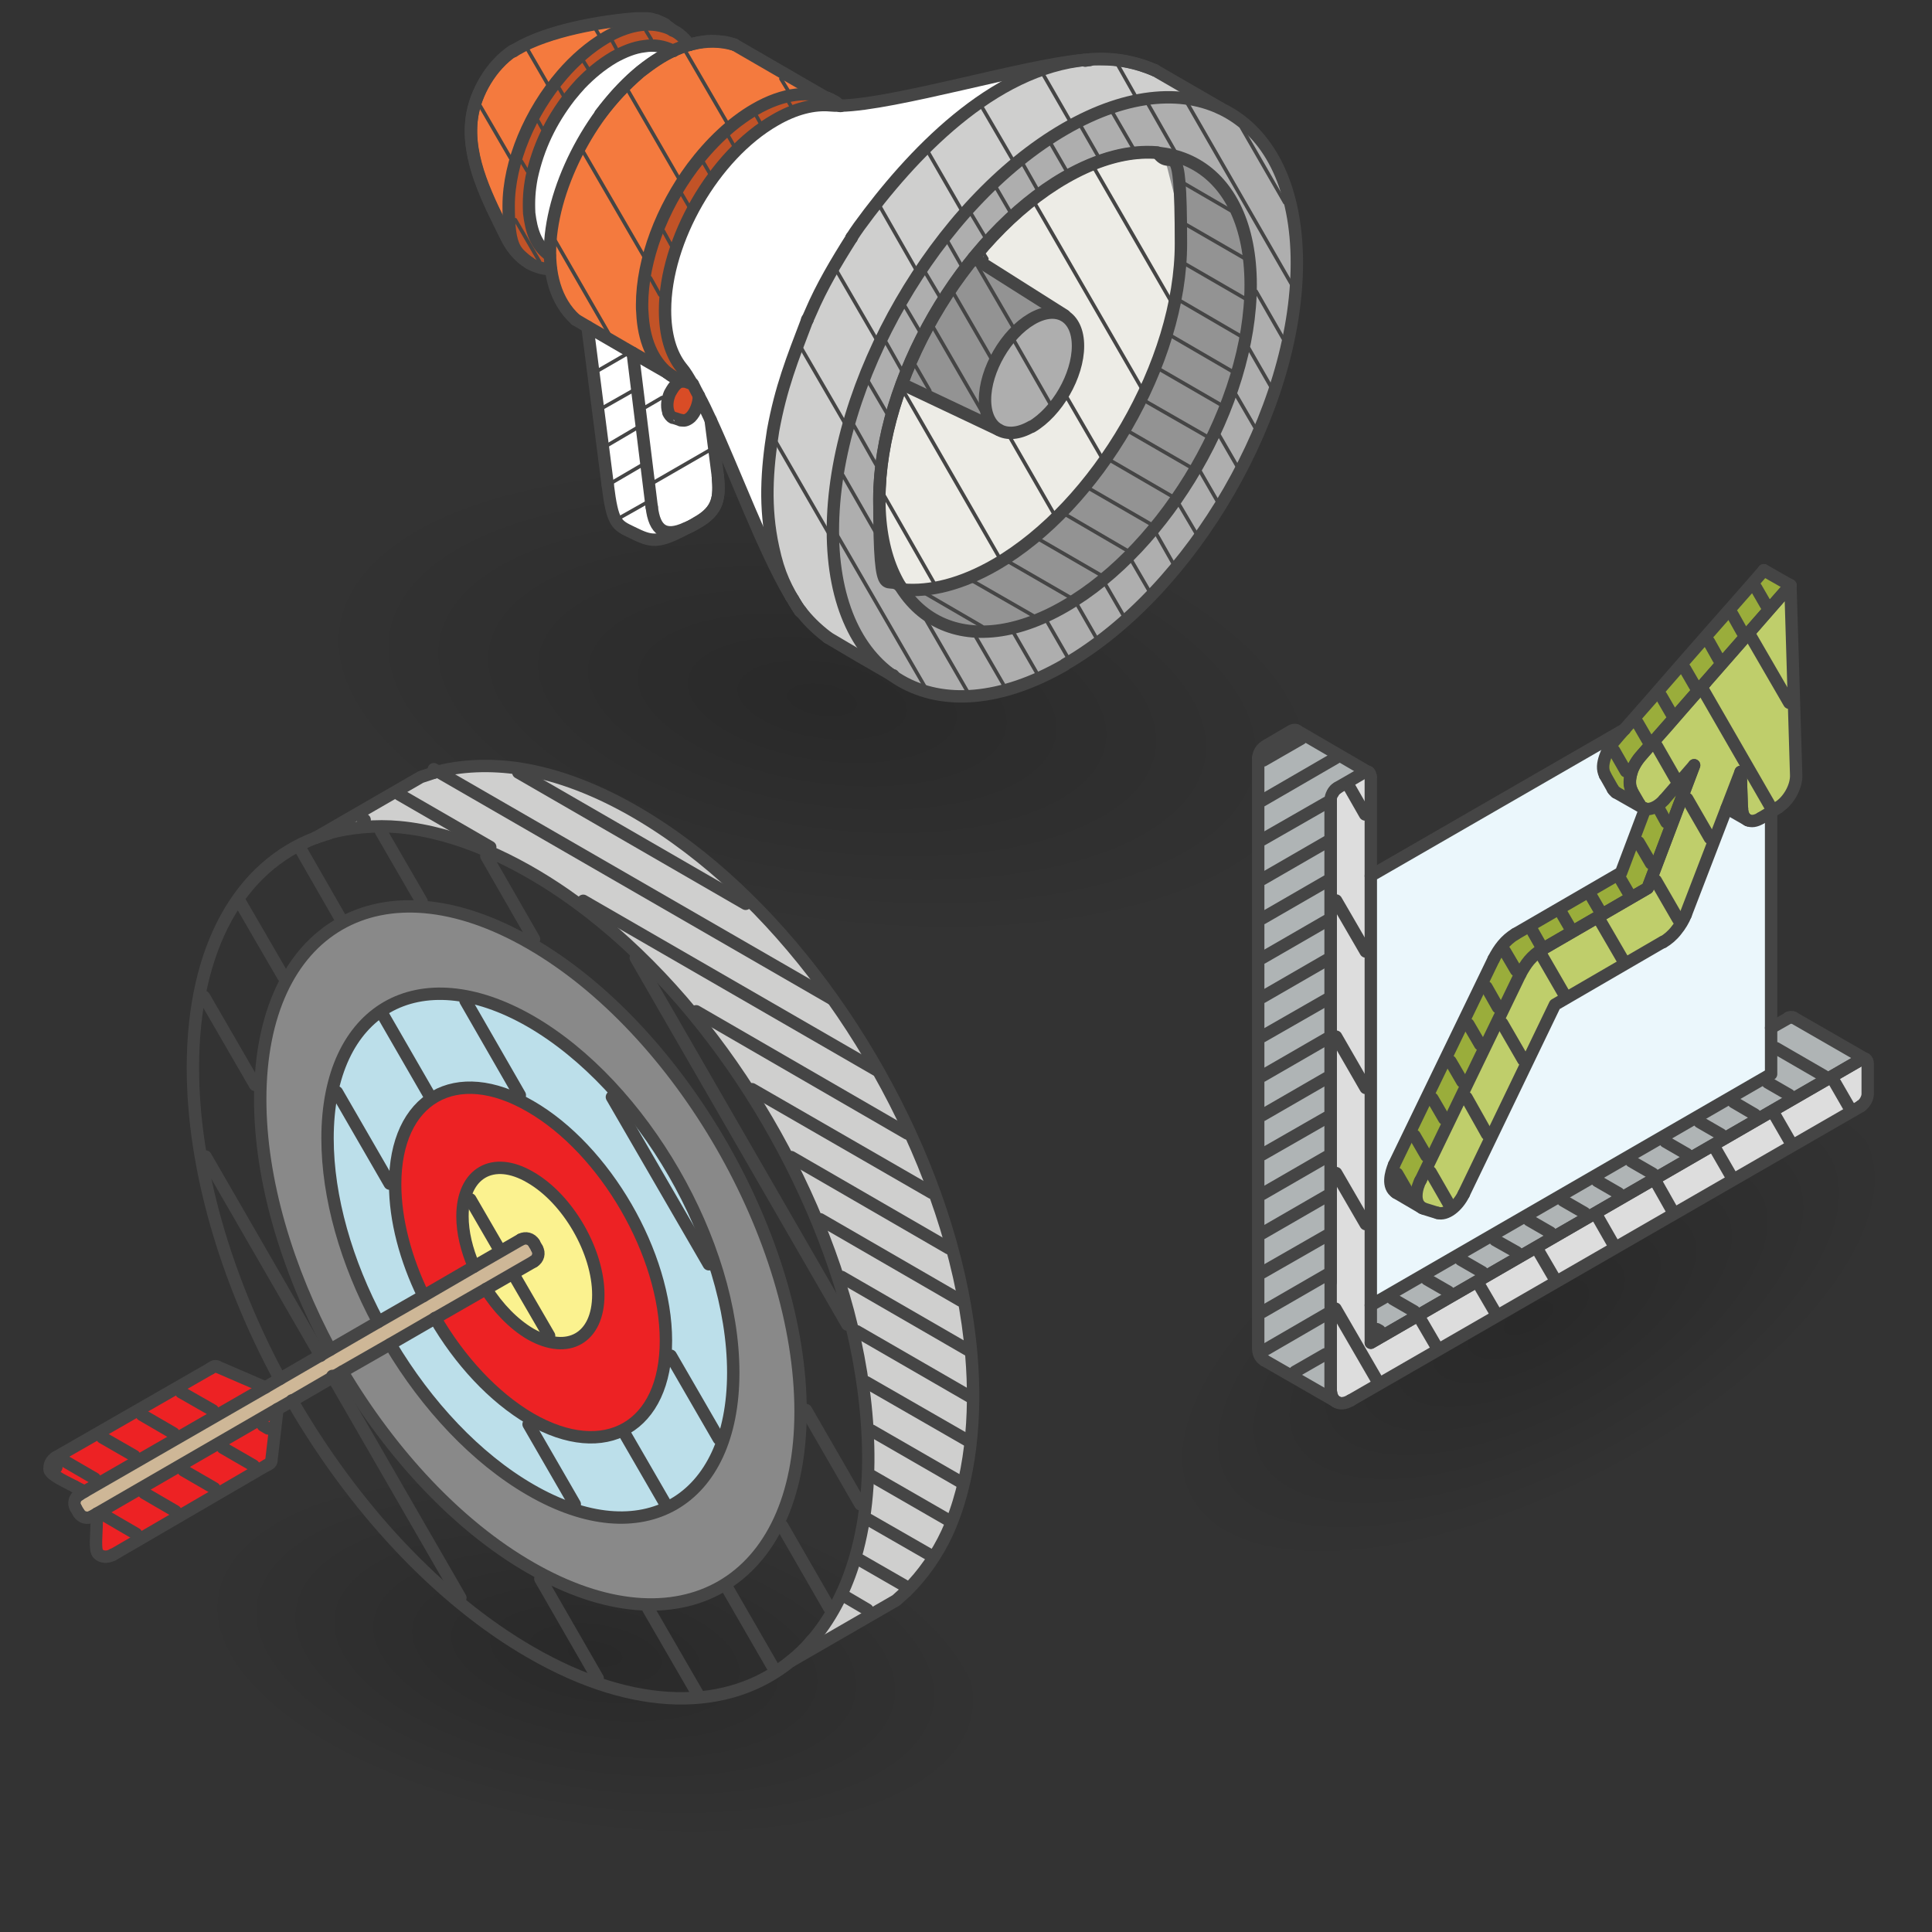 <?xml version="1.0" encoding="UTF-8"?>
<svg id="Layer_1" xmlns="http://www.w3.org/2000/svg" version="1.1" xmlns:xlink="http://www.w3.org/1999/xlink" viewBox="0 0 640 640">
  <rect x="0" y="0" width="640" height="640" fill="#333333" stroke="none"/>
  <!-- Generator: Adobe Illustrator 29.8.2, SVG Export Plug-In . SVG Version: 2.1.1 Build 3)  -->
  <defs>
    <style>
      .st0 {
        fill: #939393;
      }

      .st1 {
        fill: #afb4b5;
      }

      .st2 {
        fill: #ebf7fc;
      }

      .st2, .st3, .st4, .st5 {
        stroke-miterlimit: 10;
      }

      .st2, .st3, .st4, .st5, .st6, .st7 {
        stroke: #454545;
      }

      .st8 {
        fill: #ceb797;
      }

      .st9 {
        fill: #c25327;
      }

      .st10 {
        fill: #fff;
      }

      .st11 {
        fill: #cfcfce;
      }

      .st12 {
        fill: url(#radial-gradient);
      }

      .st3 {
        display: none;
        fill: #fffbec;
      }

      .st13 {
        fill: #f47a3e;
      }

      .st4 {
        stroke-width: 1.2px;
      }

      .st4, .st6, .st7 {
        fill: none;
        stroke-linecap: round;
      }

      .st14 {
        fill: url(#radial-gradient1);
      }

      .st15 {
        fill: #fbf28f;
      }

      .st5 {
        fill: #ddd;
      }

      .st16 {
        fill: #aeaeae;
      }

      .st6, .st7 {
        stroke-linejoin: round;
        stroke-width: 4.1px;
      }

      .st17 {
        fill: #ed2224;
      }

      .st18 {
        fill: #edece6;
      }

      .st19 {
        fill: url(#radial-gradient2);
      }

      .st20 {
        fill: #9aad3b;
      }

      .st20, .st7, .st21 {
        fill-rule: evenodd;
      }

      .st21 {
        fill: #bfce6b;
      }

      .st22 {
        fill: #bcdfea;
      }

      .st23 {
        fill: #d94c26;
      }

      .st24 {
        fill: #898989;
      }
    </style>
    <radialGradient id="radial-gradient" cx="294" cy="202.5" fx="294" fy="202.5" r="188.9" gradientTransform="translate(354.8 -25.3) rotate(90) scale(.9 .4)" gradientUnits="userSpaceOnUse">
      <stop offset="0" stop-color="#000" stop-opacity=".2"/>
      <stop offset="1" stop-color="#000" stop-opacity="0"/>
    </radialGradient>
    <radialGradient id="radial-gradient1" cx="264.7" cy="398.5" fx="264.7" fy="398.5" r="147.6" gradientTransform="translate(362.4 321.7) rotate(90) scale(.9 .4)" xlink:href="#radial-gradient"/>
    <radialGradient id="radial-gradient2" cx="635.7" cy="310.2" fx="635.7" fy="310.2" r="147.6" gradientTransform="translate(-61.5 314.6) scale(.9 .4)" xlink:href="#radial-gradient"/>
  </defs>
  <g>
    <ellipse class="st12" cx="268.8" cy="236.4" rx="83.1" ry="170.5" transform="translate(-5.6 466.3) rotate(-81.3)"/>
    <g id="Layer_3">
      <path class="st10" d="M253.5,164.4c.9-29,9.9-57.8,25.3-82.5,15.4-24.7,37.4-45.1,62.8-59.2-16.6,1.9-32.9,5.4-48.8,10.3-5.3,1.6-10.8,3.4-16.2,2.4-5.9-1-10.8-5-15.5-8.6-3.9-2.8-7.8-5.6-12-8-2.1-1.3-4.5-2.5-6.9-3-4.6-.8-9.1,1.1-13.7,1.1s-8.2-1.5-12.4-1.5c-6.3,0-12.1,3-17.1,6.8-13.1,10.1-22.1,25.3-24.6,41.7-.5,3.7-.7,7.4.4,10.9,1.2,3.9,4,7,5.7,10.7,2.7,6,3,13.6,8.2,17.7,1.7,1.3,3.9,2.2,5.2,4,1.3,1.7,1.6,4,1.9,6.1,1.9,15.6,3.8,31.4,5.7,47,.4,3.6.9,7.3,2.8,10.4,1.4,2.2,3.6,4,5.9,5.2,7.1,3.6,16.7,1.8,21.9-4.2,4-4.4,5.5-10.5,5.5-16.4s-1.4-11.7-2.7-17.4c1.8,7.4,5.8,14.9,8.9,21.8s5.8,15.1,10.2,21.1c2.2-3-.2-12.5,0-16.6l-.4.2Z"/>
      <path class="st13" d="M212.8,24.2c-15,11.5-25.6,28.5-30,46.9-1.3,5.7-2.1,11.6-1.4,17.4s3,11.5,7.2,15.6c2.5,2.5,5.8,4.4,8.8,6.2,6.6,3.8,13.2,7.6,19.8,11.4-2.8-8.6-4.8-17.7-4.2-26.7.5-7.1,2.6-13.9,5.3-20.5,5.2-12.7,12.8-24.6,23.4-33.4,6.1-5.2,13.5-9.3,21.5-9.6,2.3,0,4.8.2,6.9-.8-5.7-3.4-11.4-6.7-17.1-10-4.7-2.7-9.6-6-15.2-6s-11.7,1.5-17,4.3c-5.3,2.7-5.7,3.4-8.3,5.4h.2Z"/>
      <path class="st9" d="M262.2,38c-3.7,1.4-7.2,2.8-10.5,5-2.9,2-5.4,4.6-7.7,7.2-7.1,8-13.4,16.8-17.8,26.4s-6.8,20.5-5.9,31.1c.4,5,1.6,10.2,4.7,14.2.8,1,1.5,2.8.3,3.5-.4.2-.9,0-1.4,0-4.2-1.3-7.3-5-8.9-9s-1.8-8.5-1.8-12.9c0-7.2.8-14.5,2.8-21.4,2.7-9.3,7.8-17.9,13.5-25.7,4.4-5.9,9.1-11.6,14.8-16.1s12.4-8.1,19.7-9.4c1.7-.3,8.5-.9,8.7,2.1s-8.7,4.5-10.6,5.2Z"/>
      <path class="st9" d="M223.1,16.6c1.4.2,2.6-1.5,2.3-2.9s-1.4-2.5-2.7-3.4c-4.3-2.6-9.6-2.8-14.4-1.5-4.8,1.3-9,4.2-12.9,7.2-15.9,12.8-26.5,32.4-27.5,52.9-.2,3.9,0,7.7,1.3,11.4s3.9,6.9,7.4,8.3c1.2.5,2.6.7,3.8,0,1.2-.8,1.4-2.6.9-4s-1.4-2.5-2.3-3.8c-2.5-3.6-3.8-8-3.8-12.4s.3-5.2.8-7.7c2-10.5,6.5-20.3,12.9-28.8,4.4-5.7,9.6-10.8,16-13.9s13.9-4.5,20.8-2.6"/>
      <path class="st13" d="M187.7,9.4c-6.9,1.9-13.6,4.8-19.2,9.2-5.6,4.5-10.1,10.6-11.6,17.5-.7,3.4-.8,6.8-.6,10.3.6,10.7,3.7,21.1,9,30.4.5.8,1,1.7,1.9,1.8.6-3.8.2-7.6.6-11.4.3-2.6,1.1-5.2,1.8-7.6,1.1-3.7,2.2-7.4,3.4-11.1.7-2.3,1.4-4.7,2.4-6.9,1.1-2.4,2.5-4.6,4.1-6.8,5.1-7.4,10.9-14.5,18.2-19.8,7.3-5.3,7.7-4.1,11.8-6s-2.5-2.6-4.2-2.5c-5.9.3-11.9,1.4-17.6,2.9h-.1Z"/>
      <path class="st11" d="M334,28c-3.8,2.1-7.2,4.6-10.6,7.1-28.5,21.8-51.5,51.7-61.9,86-2.6,8.6-4.4,17.5-6.2,26.3-1.7,8.5-1.6,15.7-1.2,24.4,1.1,20.3,13.9,40.5,33.1,46.9-10.8-21.6-12.7-47.1-7.9-70.8,4.8-23.7,16.1-45.8,30.5-65.2,10.2-13.8,22.1-26.5,36.4-36.2,6.1-4.1,12.6-7.5,19.4-10.3,6.8-2.7,22.4-3,28.5-6.1-8.5-5.5-13.5-6.7-16.9-7.6-6.8-1.7-13.9-2.3-20.8-1.7-6.9.6-15.6,3-22.5,6.9l.2.2Z"/>
      <path class="st16" d="M400.6,34.5c-11.1-3-23.1-1.8-33.9,2-10.9,3.9-20.6,10.3-29.6,17.5-33,26.8-55.2,66.5-60.7,108.7-1.8,13.6-1.8,27.8,3.1,40.7,5,12.8,15.7,24,29.2,26.5,5.7,1.1,11.5.6,17.2-.4,31.5-5.8,57.1-29.3,74.7-56,16.5-24.8,27.8-53.4,29.1-83.2.5-12.2-.7-24.8-6.2-35.6-5.5-10.9-15.7-19.9-27.8-21.3"/>
      <path class="st0" d="M389.1,65.3c2.1,15.2,1.3,30.8-2.3,45.7-2,8.4-5.1,16.6-9.2,24.2-5.1,9.3-11.8,17.6-18.5,25.8-4,4.8-8,9.5-12.6,13.9-4.3,4.1-8.8,7.7-13.7,10.9-10.3,6.6-22,11.1-34.2,11.2,5.6,4.9,11.4,9.9,18.6,11.6,4.6,1.1,9.3.8,14,0,18.2-3.1,34.4-13.9,46.7-27.6,12.3-13.7,21.1-30.2,28.6-47,2.2-5,4.4-10,5.7-15.2,2.6-10.6,2.1-21.5,1-32.4-.7-6.5-1.6-13.1-4.6-19-3.6-7-14.3-17.6-23.1-15.8.2,4.3,2.8,9.3,3.6,13.9h0Z"/>
      <path class="st0" d="M298.3,127.1c10.6,4.9,21,9.7,31.6,14.6-3-5.6-4.5-12.4-2.3-18.4,1.2-3.6,3.7-6.6,6.1-9.6,4.3-5.2,9.4-10.8,16.1-10.6-2.1,0-7-4.7-8.9-5.9-3.1-2.1-6.4-4.2-9.5-6.3s-5.6-4.9-8.1-5.2-4.7,3-6.3,5.2c-8.1,11-14.4,23.2-18.7,36.1h.1Z"/>
      <path class="st18" d="M367.9,52c-4.2.7-8.2,2.4-11.9,4.6-7.8,4.6-14.4,10.9-21,17.2-3.1,3-6.3,6.1-9.1,9.3-.4.5-.9,1.1-.7,1.7.1.5.6.8,1,1.1,6.9,4.7,13.8,9.3,20.8,13.9,2.5,1.7,5.2,3.5,6.9,6,2.7,4,2.9,9.1,2.2,13.8-.8,5.6-2.8,11-6.4,15.3-3.6,4.4-8.7,7.4-14.3,7.8-9,.6-16.9-5.6-24.8-10-3.2-1.7-6.6-3.2-10.2-4.5-.6-.2-1.3-.4-1.9,0-.4.3-.5.7-.7,1.1-2.8,8.1-5.7,16.4-6.7,24.9-1.3,10.8.1,21.6,3.1,32.1.8,2.7,1.7,5.5,4,7.2,2.7,2.1,6.7,1.8,10.1,1.2,15.6-2.9,30-11.5,41.4-22.5,11.5-11.1,20.2-24.8,27.2-39.1,6.4-13,11.4-26.7,13.2-41.1,1.2-10.1.8-20.3-1.8-30.1-2.6-9.7-1.8-9.6-5.4-10.8s-11.2,0-14.9.6h-.1Z"/>
      <path class="st23" d="M225,139.4c.5.3.9.6,1.5.6s1.4-.4,2.1-.9c1.7-1.3,3.6-2.8,3.8-5,.4-4-5.5-9.3-9.1-6.5s-2.1,9.4,1.8,11.9h-.1Z"/>
    </g>
    <g id="_Layer_">
      <g>
        <path class="st3" d="M407.4,36.2c-.9-.5-1.9-1-2.8-1.5h0l-21.4-12.5h0c-7.4-3.1-14.7-4.3-22.4-3.6h-1.7c-8.7.8-22.2,3.9-36.7,7.2-16.7,3.9-33.8,7.7-43.6,8h-1.5c-1.1-1.1-2.5-2.4-2.7-2.5l-30.4-17.6h-.2c-5-1.5-10.1-1.4-14.9-.1-1.5-1.9-3.2-3.6-5.4-4.6-.6-.4-1.3-.7-1.9-.9,0-.3-.2-.7-.5-.9-.5-.3-1.3-.7-2-1h-.3c-.5-.3-.9-.5-1.5-.6-.7-.2-1.5-.4-2.1-.5-.3,0-.7-.1-1-.1-1-.1-2-.1-3.4,0-9.6.6-28.8,3.6-40.1,10.3-.3.2-.6.4-.8.5h-.2q0,.1-.1.2c-7.5,4.7-13.2,13.9-14.3,22.7-1.8,13.1,4.7,26.3,10.5,38l1.2,2.4c.1.3.3.6.5.9.7,1.3,1.8,2.9,3.4,4.6,1.1,1.2,2.5,2.3,4.2,3.2h0c2,1.1,4.3,1.8,6.7,2,1,6.5,3.7,12.3,8.4,16.7h0l3.5,2,6.6,51.7h0c1.6,12.8,2.9,13.9,8.3,16.6h.3c3.1,1.7,5.4,2.6,7.8,2.6s5.9-1.1,10.9-3.9c.8-.4,2.1-1,3.6-1.8,8.1-4.4,8.3-9.3,7.7-16.5h0l-1.5-11.8c1.9,4.5,3.9,9.1,6,14,5.7,13.5,11.6,27.5,17.5,37.7h0c0,.2.2.3.2.4h0c.2.6.5,1,.8,1.4.1.3.3.5.5.8.5.9,1.1,1.8,1.7,2.6,0,0,0,.1.1.1h0c2.3,3.4,5.3,6.2,9.2,9.1h0l21.6,12.6h0c.8.6,1.7,1.1,2.5,1.6,6.1,3.6,13,5.3,20.5,5.3,10.8,0,22.5-3.6,34.8-10.7h0c42.7-24.7,77.3-84.7,77.3-133.9s-8.1-42-23.1-50.7h0l.4.2Z"/>
        <path class="st6" d="M222.8,10.1c-.7-.7-1.5-1.3-2.4-1.8-.6-.3-1.2-.7-1.9-.9-.6-.2-1.1-.5-1.7-.6-.7-.2-1.4-.4-2.1-.5h-.8c-1-.1-2.1-.1-3.2,0-10.8.7-29,3.8-39.7,10.1-.3.2-.6.4-.9.6"/>
        <path class="st6" d="M169.9,16.9c-7.1,4.8-12.5,13.9-13.6,22.2-1.9,13.7,5.5,27.5,11.6,39.8,1.1,2.2,3.5,6,7.5,8.3,1.9,1.1,4.3,1.9,7.1,2"/>
        <path class="st6" d="M175.5,87.1c-4.1-2.3-6.4-6-7.5-8.3-6.1-12.3-13.5-26.1-11.7-39.8,1.1-8.3,6.4-17.5,13.6-22.2"/>
        <path class="st6" d="M170,16.9c.3-.2.6-.5.9-.6,10.7-6.4,28.9-9.4,39.7-10.2h4.1c.7.1,1.4.2,2.1.5.6,0,1.1.3,1.7.6.7.2,1.3.6,1.9.9"/>
        <path class="st6" d="M228.3,14.9c-1.4-2.1-3.2-3.8-5.5-4.9-.9-.5-1.9-.9-3-1.2-5.4-1.6-12-.5-19.2,3.7-5.1,3-10.1,7.3-14.4,12.3-10.5,12.2-17.7,28.8-17.7,43.4s2.5,15.2,6.9,19"/>
        <path class="st6" d="M223.1,16.9h0c-3.2-1.7-6.5-2.1-9.6-1.6-3.5.4-6.8,1.8-10.1,3.6-4.4,2.6-7.8,5.5-11.1,8.9-1.2,1.3-2.3,2.6-3.6,4.2-6.3,8.2-10.4,16.7-12.6,26.8-.8,4.2-1,7.6-.8,11.8.7,5.8,2.2,10.7,6.8,14"/>
        <path class="st6" d="M201.3,160.5c1.6,13,2.9,13.4,8.1,15.9,6.3,3.1,8.4,3.7,17.8-1.3,1.1-.5,2.2-1.1,3.5-1.8,7.5-4.2,7.7-8.6,7.1-15.5"/>
        <path class="st6" d="M237.8,157.7c.6,6.9.4,11.4-7.1,15.5-1.2.8-2.4,1.4-3.5,1.8-6.8,3.1-10.4.9-11.3-7.1"/>
        <path class="st6" d="M231.5,131.2c0,2.5-1.1,5.4-2.7,7-1,.9-2.1,1.3-2.9,1"/>
        <polyline class="st6" points="225.9 126.2 226.6 126.2 226.8 126.3 229 127.1 229.3 127.2 229.4 127.2"/>
        <polyline class="st6" points="267.4 106 267.4 105.9 267.5 105.9"/>
        <path class="st6" d="M278.5,35.1h-.2c0-.1,0-.2-.1-.2,0,0,0-.1-.2-.1,0,0,0-.1-.2-.2"/>
        <path class="st6" d="M277,34c-.5-.3-1-.6-1.5-.8h0c-.1,0-.2,0-.3-.2-.4-.2-.9-.4-1.3-.6"/>
        <polyline class="st6" points="190.7 105.9 194.6 108.2 209.6 116.9 221.1 123.5"/>
        <path class="st6" d="M221.1,123.5c1.5,1.2,3,2.1,4.8,2.7h0"/>
        <path class="st6" d="M243.3,14.8c-1.2-.4-2.2-.7-3.4-.9h-.3c-1.2-.2-2.4-.3-3.6-.3s-1.8,0-2.7.2c-.4,0-.8.1-1.3.2-.2,0-.5,0-.8.1s-.7.2-1.1.3c-.6.1-1.2.3-1.9.5h-.2c-.3,0-.7.2-.9.3,0,0-.2,0-.2.1-.5.1-1.1.3-1.6.5-.7.3-1.4.6-2.1.9h0c-4.1,1.9-7.3,4.2-11.1,7.1-5.2,4.5-9,8.6-13.2,14"/>
        <path class="st6" d="M225.9,126.2h0c-1.7-.6-3.2-1.6-4.8-2.7-4.9-4.1-7.9-10.9-8.3-19.9-.1-.8-.1-1.7-.1-2.6,0-15,6.6-32,16.6-45.5,6-8,13.1-14.8,20.7-19.2,9.6-5.6,18.5-6.4,25.2-3.4,0,0,.2.1.3.2h0c.5.2,1,.5,1.5.8"/>
        <path class="st6" d="M229.3,127.2c-1.2-2.1-2.3-4-3.6-5.5-3.5-4.4-5.4-10.8-5.4-18.9,0-23.2,16.2-51.4,36.4-63,6.7-3.9,13-5.4,18.4-4.9.9.1,1.9.1,3.2.1h.2c18.1-.4,61.4-13.5,80.3-15.1h2.2c-.5,0-1.1.1-1.5.2"/>
        <polyline class="st6" points="282.1 78.7 282.1 78.8 282.1 78.8"/>
        <path class="st6" d="M282.1,78.8c-5,7.9-9.9,16.1-13.6,24.8-.3.8-.7,1.5-1,2.2"/>
        <path class="st6" d="M267.4,106c-5,13.1-8.7,22.4-11.3,36.6-2.1,13.2-2.9,25.5,0,38.8,1.9,8.9,4.2,13.4,8.8,20.9,0,0,0,.1.2.2"/>
        <path class="st6" d="M265.4,202.8c-.1-.1-.2-.3-.2-.4,0,0-.1-.1-.2-.2-.7-.9-1.2-1.7-1.7-2.6-.2-.2-.3-.5-.4-.7-.2-.4-.5-.8-.8-1.2"/>
        <path class="st6" d="M262,197.5c-.1-.2-.2-.4-.4-.6-8.9-15.3-18-40-26.2-57.8h0c-1.3-2.8-2.6-5.6-3.9-7.9"/>
        <path class="st6" d="M382.6,23.3c-6.1-2.6-12-3.7-17.8-3.7s-2.6,0-4,.2h-1.5"/>
        <path class="st6" d="M262,197.5c.2.4.4.8.8,1.2,0,.2.2.5.4.7.5.9,1.1,1.7,1.7,2.6,0,0,0,.1.2.2,2.3,3.1,5.2,6,9,8.9"/>
        <polyline class="st6" points="274.2 211.2 284.7 217.4 295.8 223.8 295.9 223.7"/>
        <path class="st6" d="M282.1,78.7c.7-1.1,1.7-2.6,2.5-3.7,17.1-23.5,44.1-52.4,75.4-55.2,7.3-.8,14.8.1,22.6,3.5"/>
        <path class="st6" d="M352.8,220.1c42.4-24.5,76.8-84.1,76.8-133s-34.4-68.9-76.8-44.4c-42.4,24.5-76.9,84.1-76.9,133.1s34.4,68.9,76.9,44.4h0Z"/>
        <path class="st6" d="M352.8,200.8c33.9-19.6,61.5-67.2,61.5-106.4s-27.5-55.1-61.5-35.5c-34,19.6-61.5,67.3-61.5,106.5s27.5,55.1,61.5,35.4h0Z"/>
        <path class="st6" d="M383.4,50.5c-9-.8-19.4,1.8-30.6,8.2-34,19.6-61.5,67.3-61.5,106.5s2.8,22.7,7.8,30.1c9,.8,19.5-1.8,30.6-8.2,33.9-19.6,61.5-67.2,61.5-106.4s-2.8-22.7-7.8-30.2h0Z"/>
        <path class="st6" d="M341.7,141.3c-8.5,4.9-15.4.9-15.4-8.9s7-21.8,15.4-26.7c8.5-5,15.4-.9,15.4,8.9s-6.9,21.8-15.4,26.8h0Z"/>
        <line class="st6" x1="194.6" y1="108.2" x2="201.3" y2="160.5"/>
        <line class="st6" x1="237.8" y1="157.7" x2="235.4" y2="139.1"/>
        <line class="st6" x1="215.9" y1="168" x2="209.6" y2="116.9"/>
        <line class="st6" x1="273.7" y1="32.4" x2="243.3" y2="14.8"/>
        <path class="st6" d="M231.5,131.1c-.7-1.3-1.4-2.6-2-3.9"/>
        <line class="st6" x1="404.2" y1="35.8" x2="382.6" y2="23.3"/>
        <line class="st6" x1="330.9" y1="142.4" x2="298.8" y2="127.2"/>
        <path class="st6" d="M225.7,139.2h-.3c0-.1-2.3-.8-2.3-.8h-.2c-.8-.4-1.1-1-1.5-1.7v-.2c-.7-2.1-.3-4.3.5-6.2.8-1.4,2.1-3.9,4.1-3.9"/>
        <line class="st6" x1="322.5" y1="85.4" x2="352.7" y2="104.5"/>
        <path class="st6" d="M243.3,14.8c-37-10.9-79.6,66.7-52.6,91.1"/>
        <line class="st4" x1="306.8" y1="228.2" x2="277.1" y2="176.9"/>
        <line class="st4" x1="320.6" y1="229.3" x2="306.9" y2="205.6"/>
        <line class="st4" x1="290.5" y1="177.1" x2="279.2" y2="157.4"/>
        <line class="st4" x1="332.6" y1="227.1" x2="323.1" y2="210.7"/>
        <line class="st4" x1="290.2" y1="153.9" x2="282.9" y2="141"/>
        <line class="st4" x1="343.5" y1="223" x2="335.7" y2="209.5"/>
        <line class="st4" x1="293.8" y1="136.9" x2="287.7" y2="126.5"/>
        <line class="st4" x1="353.6" y1="217.6" x2="346.8" y2="205.8"/>
        <line class="st4" x1="298.7" y1="122.6" x2="293.5" y2="113.4"/>
        <line class="st4" x1="363.1" y1="211.2" x2="356.9" y2="200.4"/>
        <line class="st4" x1="304.7" y1="109.8" x2="299.8" y2="101.5"/>
        <line class="st4" x1="372.1" y1="203.8" x2="366.2" y2="193.6"/>
        <line class="st4" x1="311.3" y1="98.3" x2="306.6" y2="90.4"/>
        <line class="st4" x1="380.6" y1="195.6" x2="374.9" y2="185.8"/>
        <line class="st4" x1="318.5" y1="88" x2="314" y2="80.1"/>
        <line class="st4" x1="388.6" y1="186.6" x2="383.1" y2="176.9"/>
        <line class="st4" x1="326.3" y1="78.5" x2="321.7" y2="70.8"/>
        <line class="st4" x1="396.2" y1="176.6" x2="390.6" y2="167.1"/>
        <line class="st4" x1="334.6" y1="70.1" x2="330" y2="62.2"/>
        <line class="st4" x1="403.2" y1="165.9" x2="397.6" y2="156.2"/>
        <line class="st4" x1="343.6" y1="62.7" x2="338.9" y2="54.4"/>
        <line class="st4" x1="409.8" y1="154.4" x2="403.9" y2="144.2"/>
        <line class="st4" x1="353.3" y1="56.6" x2="348.1" y2="47.6"/>
        <line class="st4" x1="415.8" y1="141.7" x2="409.4" y2="130.7"/>
        <line class="st4" x1="363.8" y1="51.8" x2="358" y2="41.7"/>
        <line class="st4" x1="420.9" y1="127.9" x2="413.7" y2="115.4"/>
        <line class="st4" x1="375.4" y1="49.1" x2="368.5" y2="37.2"/>
        <line class="st4" x1="425.1" y1="112.2" x2="416.1" y2="96.5"/>
        <line class="st4" x1="389.1" y1="49.9" x2="380.1" y2="34.1"/>
        <line class="st4" x1="428.5" y1="95.3" x2="392.4" y2="32.6"/>
        <line class="st4" x1="425.6" y1="67.1" x2="411.3" y2="42.3"/>
        <line class="st4" x1="325.3" y1="207.5" x2="306.9" y2="196.8"/>
        <line class="st4" x1="342.5" y1="204.1" x2="322.3" y2="192.5"/>
        <line class="st4" x1="354.7" y1="198" x2="334.1" y2="186.1"/>
        <line class="st4" x1="365" y1="190.7" x2="344.1" y2="178.6"/>
        <line class="st4" x1="373.8" y1="182.6" x2="352.9" y2="170.4"/>
        <line class="st4" x1="381.7" y1="173.9" x2="360.6" y2="161.7"/>
        <line class="st4" x1="388.6" y1="164.6" x2="367.6" y2="152.4"/>
        <line class="st4" x1="394.8" y1="155" x2="373.7" y2="142.8"/>
        <line class="st4" x1="400.2" y1="144.8" x2="379.1" y2="132.7"/>
        <line class="st4" x1="404.8" y1="134.3" x2="383.9" y2="122.2"/>
        <line class="st4" x1="408.5" y1="123.2" x2="387.7" y2="111.1"/>
        <line class="st4" x1="411.3" y1="111.5" x2="390.7" y2="99.5"/>
        <line class="st4" x1="412.8" y1="99.1" x2="392.4" y2="87.3"/>
        <line class="st4" x1="412.3" y1="85.6" x2="392.4" y2="74.1"/>
        <line class="st4" x1="407.8" y1="69.8" x2="389.4" y2="59.1"/>
        <line class="st4" x1="309.8" y1="193.8" x2="293" y2="164.4"/>
        <line class="st4" x1="331.8" y1="186" x2="298.8" y2="128.7"/>
        <line class="st4" x1="349.3" y1="170.5" x2="334.4" y2="144.6"/>
        <line class="st4" x1="365" y1="151.6" x2="353.4" y2="131.6"/>
        <line class="st4" x1="326.9" y1="85.7" x2="326.1" y2="84.4"/>
        <line class="st4" x1="379" y1="130" x2="341.9" y2="65.8"/>
        <line class="st4" x1="388.1" y1="100.1" x2="361.9" y2="54.7"/>
        <line class="st4" x1="308" y1="129.4" x2="303.2" y2="121.1"/>
        <line class="st4" x1="325.1" y1="136" x2="308.9" y2="108"/>
        <line class="st4" x1="328.4" y1="118.8" x2="315.8" y2="97"/>
        <line class="st4" x1="335.8" y1="108.7" x2="324" y2="88.4"/>
        <line class="st4" x1="348.1" y1="134.1" x2="335.9" y2="112.8"/>
        <line class="st4" x1="169.3" y1="52.7" x2="158.9" y2="34.8"/>
        <line class="st4" x1="181.5" y1="28" x2="174.6" y2="16.1"/>
        <line class="st4" x1="198.4" y1="11.5" x2="197.4" y2="9.8"/>
        <line class="st4" x1="201.6" y1="110.4" x2="183.9" y2="79.7"/>
        <line class="st4" x1="213.6" y1="85.4" x2="192.7" y2="49.4"/>
        <line class="st4" x1="225.1" y1="59.5" x2="207.7" y2="29.4"/>
        <line class="st4" x1="241.1" y1="41.1" x2="226.9" y2="16.7"/>
        <line class="st4" x1="261" y1="29.9" x2="258.7" y2="26.1"/>
        <line class="st4" x1="274.5" y1="176.6" x2="257" y2="146.3"/>
        <line class="st4" x1="279.9" y1="140.2" x2="265.2" y2="114.9"/>
        <line class="st4" x1="290.4" y1="112.5" x2="277.1" y2="89.6"/>
        <line class="st4" x1="303.5" y1="89.4" x2="291.6" y2="68.6"/>
        <line class="st4" x1="318.6" y1="69.7" x2="307.3" y2="50.1"/>
        <line class="st4" x1="335.5" y1="53" x2="325.3" y2="35.5"/>
        <line class="st4" x1="354.4" y1="40" x2="345.7" y2="24.9"/>
        <line class="st4" x1="376" y1="31.6" x2="370.4" y2="21.7"/>
        <line class="st4" x1="235.3" y1="149" x2="216.4" y2="159.9"/>
        <line class="st4" x1="219.3" y1="131.7" x2="213.8" y2="134.9"/>
        <line class="st4" x1="218.6" y1="97.7" x2="215.4" y2="92"/>
        <line class="st4" x1="222.4" y1="81.3" x2="219.8" y2="76.6"/>
        <line class="st4" x1="228.2" y1="68.3" x2="225.8" y2="64.2"/>
        <line class="st4" x1="235.1" y1="57.4" x2="233" y2="53.8"/>
        <line class="st4" x1="243" y1="48.1" x2="241.3" y2="45.1"/>
        <line class="st4" x1="251.8" y1="40.6" x2="250.5" y2="38.3"/>
        <line class="st4" x1="262" y1="35.1" x2="261.3" y2="33.9"/>
        <line class="st4" x1="214" y1="166.6" x2="205.5" y2="171.4"/>
        <line class="st4" x1="212.4" y1="154.2" x2="203" y2="159.7"/>
        <line class="st4" x1="210.9" y1="141.8" x2="201.4" y2="147.4"/>
        <line class="st4" x1="209.5" y1="129.5" x2="199.8" y2="135"/>
        <line class="st4" x1="207.2" y1="117.5" x2="198.2" y2="122.7"/>
        <line class="st4" x1="178.7" y1="86.6" x2="170.7" y2="72.8"/>
        <line class="st4" x1="174.7" y1="56.7" x2="172.7" y2="53.4"/>
        <line class="st4" x1="179.7" y1="42.7" x2="178.2" y2="40"/>
        <line class="st4" x1="186.6" y1="31.6" x2="185.2" y2="29.2"/>
        <line class="st4" x1="194.8" y1="22.7" x2="193.3" y2="20.3"/>
        <line class="st4" x1="204.2" y1="16.2" x2="202.8" y2="13.6"/>
        <line class="st4" x1="215.7" y1="13" x2="214" y2="10.2"/>
      </g>
    </g>
  </g>
  <g>
    <ellipse class="st14" cx="193.2" cy="557.4" rx="64.9" ry="133.2" transform="translate(-387 663.9) rotate(-81.3)"/>
    <g id="bullseye_fill">
      <ellipse class="st24" cx="176" cy="416.4" rx="72.9" ry="126.2" transform="translate(-184.7 143.8) rotate(-30)"/>
      <ellipse class="st22" cx="175.9" cy="416.4" rx="55.1" ry="95.4" transform="translate(-184.6 143.7) rotate(-30)"/>
      <ellipse class="st17" cx="175.6" cy="417.8" rx="37" ry="62.9" transform="translate(-185.4 143.8) rotate(-30)"/>
      <ellipse class="st15" cx="174.5" cy="416" rx="18.7" ry="31.8" transform="translate(-184.6 143) rotate(-30)"/>
      <path class="st11" d="M104.6,276.1l39.1-21.2c118.4-16.9,225.2,198.5,159.2,270.4l-37.4,21.8c75-91.2-58.6-296.8-161-270.9Z"/>
      <polygon class="st8" points="24.7 495.9 175.8 410.2 179 416.4 28.9 502.8 24.7 495.9"/>
      <polygon class="st17" points="16.4 485.5 18.6 482.5 71.9 452.5 87.9 459.6 28 494.1 16.4 485.5"/>
      <polyline class="st17" points="32 502 32.1 513.3 33.9 516.8 37.3 515.1 89.9 484.6 91.9 466.8 32 501.4"/>
    </g>
    <g id="bullseye_lines">
      <path class="st7" d="M268.5,544c6.4-7.2,11.2-16.5,14.1-25.7,8.4-26.1,5.2-57.8-1.7-83.9-13.9-52-49.2-107.3-93.7-138.1-15.9-11-35.5-20.5-54.9-22.3-7.6-.7-16.1,0-23.4,2"/>
      <polyline class="st7" points="104.6 277.5 139.4 257.4 143.6 256"/>
      <path class="st7" d="M26.2,495.2c-1.5.9-2,2.8-1.1,4.3"/>
      <polyline class="st7" points="172.6 410.6 157 419.6 140.3 429.3 125.3 437.9 109.4 447.1 92.7 456.8 87.9 459.6 28 494.1 26.2 495.2"/>
      <path class="st7" d="M176.9,411.8c-.9-1.5-2.8-2-4.3-1.2"/>
      <line class="st6" x1="177.9" y1="413.6" x2="176.9" y2="411.8"/>
      <path class="st7" d="M176.8,417.9c1.5-.9,2-2.8,1.1-4.3"/>
      <polyline class="st7" points="30.4 502.4 32.1 501.4 91.9 466.8 96.8 464 113.5 454.3 129.4 445.2 144.1 436.7 161 427 176.8 417.9"/>
      <path class="st7" d="M26.1,501.2c.9,1.5,2.8,2,4.3,1.2"/>
      <line class="st6" x1="25.1" y1="499.5" x2="26.1" y2="501.2"/>
      <line class="st6" x1="89.9" y1="483.8" x2="91.9" y2="466.8"/>
      <path class="st7" d="M88.3,485.4c.7-.3,1.5-.6,1.6-1.5"/>
      <line class="st6" x1="37.3" y1="515.1" x2="88.3" y2="485.4"/>
      <path class="st7" d="M32,505.5c0,2.3-.7,8.1.5,9.2,1.2,1.2,3.2,1.3,4.8.3"/>
      <line class="st6" x1="32.1" y1="501.4" x2="32" y2="505.5"/>
      <path class="st7" d="M18.6,482.7c-1.6.9-2.5,2.7-2.1,4.3"/>
      <line class="st6" x1="69.8" y1="453.3" x2="18.6" y2="482.7"/>
      <path class="st7" d="M71.9,452.7c-.9-.4-1.5.2-2.1.6"/>
      <line class="st6" x1="87.9" y1="459.6" x2="71.9" y2="452.7"/>
      <line class="st6" x1="24.7" y1="492.4" x2="28" y2="494.1"/>
      <path class="st7" d="M16.5,487c.3,1.7,6.2,4.3,8.2,5.4"/>
      <path class="st7" d="M157,419.6c-2.4-5.6-3.8-11.3-3.8-16.7,0-14.3,10.1-20.2,22.5-12.9,12.5,7.2,22.5,24.6,22.5,38.9,0,14.3-10,20.1-22.5,13-5.6-3.3-10.8-8.7-14.7-14.9"/>
      <path class="st7" d="M140.3,429.3c-5.9-12.1-9.4-25.1-9.4-37,0-28.6,20.1-40.2,44.8-25.8,24.8,14.3,44.9,49,44.9,77.6s-20.1,40.2-44.9,25.9c-12.3-7.2-23.5-19.4-31.6-33.4"/>
      <path class="st7" d="M125.3,437.9c-10.5-19.6-16.8-41.2-16.8-60.8,0-42.8,30.1-60.1,67.2-38.8,37.1,21.4,67.2,73.5,67.2,116.4,0,42.9-30.1,60.3-67.2,38.8-18-10.4-34.4-28-46.4-48.2"/>
      <path class="st7" d="M109.4,447.1c-14.3-26.7-23.2-56.2-23.2-82.9,0-57.1,40-80.3,89.5-51.7,49.4,28.5,89.5,97.9,89.5,155.1,0,57.1-40.1,80.2-89.5,51.7-24.2-13.9-46.1-37.7-62.3-64.9"/>
      <path class="st7" d="M268.9,543.5c-2.1,2.5-4.4,4.7-6.9,6.7-20.5,16.8-51.6,17.2-86.3-2.9-30.8-17.8-58.8-48.4-79-83.4M92.7,456.8c-17.9-33.2-28.8-69.9-28.8-103.1,0-40.1,15.8-66.8,40.7-76.2"/>
      <line class="st6" x1="108.9" y1="276.1" x2="104.6" y2="277.5"/>
      <polyline class="st7" points="300.2 527.1 296.9 530.1 262.1 550.2"/>
      <path class="st7" d="M143.6,256c9-2.6,19.2-2.8,28.5-1.4,26.5,4.1,52.5,21.4,71.7,39.4,40.9,38.2,73.4,99.2,78,155.2,1.6,19.3,0,41-8.1,58.7-3.2,6.9-8,13.9-13.5,19.2"/>
      <polygon class="st7" points="18.6 486.1 18.6 486.1 18.6 486.1 18.6 486.1"/>
      <line class="st6" x1="280.5" y1="529.2" x2="287.3" y2="533.2"/>
      <line class="st6" x1="284.9" y1="516.8" x2="299.5" y2="525.2"/>
      <line class="st6" x1="287.7" y1="503.4" x2="307.9" y2="515"/>
      <line class="st6" x1="288.9" y1="489" x2="313.9" y2="503.4"/>
      <line class="st6" x1="288.7" y1="473.9" x2="318" y2="490.8"/>
      <line class="st6" x1="287" y1="457.9" x2="320.4" y2="477.1"/>
      <line class="st6" x1="283.8" y1="441" x2="321.2" y2="462.6"/>
      <line class="st6" x1="278.8" y1="423" x2="320.5" y2="447.1"/>
      <line class="st6" x1="271.7" y1="403.9" x2="318.2" y2="430.8"/>
      <line class="st6" x1="262.1" y1="383.3" x2="314.3" y2="413.5"/>
      <line class="st6" x1="249.1" y1="360.8" x2="308.6" y2="395.1"/>
      <line class="st6" x1="120.1" y1="271.2" x2="120.8" y2="271.6"/>
      <line class="st6" x1="230.6" y1="335" x2="300.6" y2="375.5"/>
      <line class="st6" x1="132.3" y1="263.2" x2="162.4" y2="280.6"/>
      <line class="st6" x1="193.2" y1="298.4" x2="290.2" y2="354.4"/>
      <line class="st6" x1="143.7" y1="254.8" x2="275.4" y2="330.8"/>
      <line class="st6" x1="171.7" y1="255.9" x2="247" y2="299.4"/>
      <line class="st6" x1="68.1" y1="383.1" x2="106.2" y2="449.1"/>
      <line class="st6" x1="110.1" y1="455.8" x2="152.5" y2="529.3"/>
      <line class="st6" x1="67.6" y1="330.2" x2="84.5" y2="359.4"/>
      <line class="st6" x1="179" y1="523" x2="198" y2="556"/>
      <line class="st6" x1="79.7" y1="299.1" x2="93.8" y2="323.4"/>
      <line class="st6" x1="214.8" y1="533" x2="231" y2="561"/>
      <line class="st6" x1="99.6" y1="281.3" x2="112.8" y2="304.3"/>
      <line class="st6" x1="240.9" y1="526" x2="256.3" y2="552.7"/>
      <line class="st6" x1="126.2" y1="275.4" x2="139.7" y2="298.7"/>
      <line class="st6" x1="259.1" y1="505.5" x2="274.7" y2="532.6"/>
      <line class="st6" x1="161.1" y1="283.6" x2="176.9" y2="311.1"/>
      <line class="st6" x1="267" y1="467.1" x2="285" y2="498.3"/>
      <line class="st6" x1="210.6" y1="317.3" x2="280.7" y2="438.8"/>
      <line class="st6" x1="111.6" y1="361.8" x2="129.1" y2="392.1"/>
      <line class="st6" x1="175.1" y1="471.8" x2="190.4" y2="498.3"/>
      <line class="st6" x1="126.8" y1="336.1" x2="142.2" y2="362.8"/>
      <line class="st6" x1="207" y1="475" x2="220.3" y2="498"/>
      <line class="st6" x1="154.2" y1="331.5" x2="172.2" y2="362.8"/>
      <line class="st6" x1="222.2" y1="449.1" x2="238.1" y2="476.6"/>
      <line class="st6" x1="202.7" y1="363.4" x2="234.8" y2="418.8"/>
      <line class="st6" x1="155.8" y1="397.3" x2="164.9" y2="413"/>
      <line class="st6" x1="170.7" y1="423.2" x2="181.9" y2="442.5"/>
      <line class="st6" x1="20.9" y1="483.7" x2="31.4" y2="489.8"/>
      <line class="st6" x1="33.9" y1="476.2" x2="44.5" y2="482.3"/>
      <line class="st6" x1="47" y1="468.7" x2="57.5" y2="474.8"/>
      <line class="st6" x1="60" y1="461.2" x2="70.5" y2="467.2"/>
      <polygon class="st7" points="18.6 486.1 18.6 486.1 18.6 486.1 18.6 486.1"/>
      <line class="st6" x1="34.8" y1="502.1" x2="45.1" y2="508.1"/>
      <line class="st6" x1="47.8" y1="494.6" x2="58.1" y2="500.6"/>
      <line class="st6" x1="60.8" y1="487.1" x2="71" y2="493"/>
      <line class="st6" x1="73.8" y1="479.6" x2="84" y2="485.5"/>
      <line class="st6" x1="87.1" y1="472.2" x2="88.8" y2="473.2"/>
    </g>
  </g>
  <g>
    <ellipse class="st19" cx="504.6" cy="446.3" rx="133.2" ry="64.9" transform="translate(-150.2 287.9) rotate(-27.9)"/>
    <g id="graph_fill">
      <polygon class="st2" points="454.1 290.1 454.1 432.4 587 355.5 586.7 214.3 454.1 290.1"/>
      <polygon class="st20" points="460.5 392.1 460.5 388.3 497.6 312.7 537 289.1 545 267.9 534.3 261.9 531.1 253.5 534.3 245.2 584.3 188.9 593.1 193.9 539.9 254.2 540.4 260.7 544.1 266.4 547.2 268 551.3 264.9 559.8 255.5 545.8 294.2 507.6 316.5 505 320.3 470.6 391 470.2 399.2 460.5 392.1"/>
      <polygon class="st21" points="468.5 396.4 504.6 321.1 508.6 316 546.2 293.5 561.2 253.5 551 265.9 546.9 267.9 543.1 266.4 540.5 260.3 541.8 252.6 593.3 194.7 595 255.5 594.1 262.5 591.6 265.3 587 268.6 581.7 272.4 577.1 270.5 572 266.5 558.4 303 555.3 308.1 550.9 312 514.7 333.7 484.9 396.4 480.6 401.9 473.2 400.6 468.5 396.4"/>
      <polygon class="st5" points="453.1 255.8 441.6 261.8 441 461.7 442.3 463.9 445.6 464.9 618.7 365.1 619.7 360.7 618.7 350.7 454.1 444.8 454.1 255.7 453.1 255.8"/>
      <polygon class="st1" points="453.1 254.7 428.9 241.3 416.8 248.2 416.8 252.6 416.8 442.4 416.8 448.6 418.8 451.5 441.8 464.4 440.8 456.4 441.3 262.6 453.1 254.7"/>
      <polygon class="st1" points="454.1 432.4 454.1 444.8 617.2 350.7 593.1 336.1 586.7 340.5 586.7 356.4 454.1 432.4"/>
    </g>
    <g id="graph_lines">
      <g>
        <line class="st6" x1="440.8" y1="424.7" x2="440.8" y2="264.9"/>
        <path class="st7" d="M441.6,262.6c.3-.7.9-1.2,1.5-1.6"/>
        <path class="st7" d="M453.4,255.8c0,0,0,0-.2,0,0,0,0,0,0,0"/>
        <line class="st6" x1="453.1" y1="255.7" x2="429.4" y2="241.9"/>
        <path class="st7" d="M429.4,241.9c-.7-.2-.9-.1-1.6.2-2.7,1.6-5.5,3.2-8.2,4.8-1.7,1-2.6,2.2-2.8,4.2"/>
        <line class="st6" x1="416.8" y1="251.1" x2="416.8" y2="446.3"/>
        <path class="st7" d="M416.8,446.3c0,1.8.3,3.2,2,4.3"/>
        <line class="st6" x1="418.8" y1="450.6" x2="442.8" y2="464.4"/>
        <path class="st7" d="M442.8,464.4c-.7-.3-1.1-.9-1.5-1.7-.2-.3-.3-.6-.3-1-.1-.5-.2-1-.2-1.6"/>
        <line class="st6" x1="440.8" y1="460.1" x2="440.8" y2="437.2"/>
        <line class="st6" x1="454.1" y1="444.8" x2="616.5" y2="351"/>
        <path class="st7" d="M616.5,351c.2,0,.4-.2.5-.2.2,0,.3-.1.5-.1s.2,0,.4.1"/>
        <line class="st6" x1="617.9" y1="350.8" x2="594.1" y2="337.1"/>
        <path class="st7" d="M594.1,337.1c-.7-.3-.9-.2-1.6,0"/>
        <line class="st6" x1="592.5" y1="337.2" x2="586.7" y2="340.5"/>
        <path class="st7" d="M447.4,463.9c-1.9,1.1-3.5,1.2-4.7.5-1.2-.7-1.9-2.2-1.9-4.3"/>
        <line class="st6" x1="440.8" y1="460.1" x2="440.8" y2="264.9"/>
        <path class="st7" d="M440.8,264.9c0-1.4,1-3.2,2.2-3.9,3-1.7,5.9-3.4,8.8-5.1,1.2-.7,2.2-.1,2.2,1.3"/>
        <path class="st7" d="M454.1,257.3v32.9M454.1,432.4v12.4s162.4-93.8,162.4-93.8"/>
        <path class="st7" d="M616.5,351c1.2-.7,2.2-.1,2.2,1.3v10.1c0,1.4-1,3.2-2.2,3.9"/>
        <line class="st6" x1="616.5" y1="366.4" x2="447.4" y2="463.9"/>
        <path class="st7" d="M564.9,226.1h0"/>
        <polyline class="st7" points="586.7 268.9 586.7 355.8 454.1 432.4 454.1 290.1 538.2 241.6"/>
        <line class="st6" x1="544.1" y1="267.5" x2="535.3" y2="262.5"/>
        <path class="st7" d="M535.3,262.5c-.5-.4-.7-.6-1-1.1"/>
        <line class="st6" x1="534.3" y1="261.4" x2="531.7" y2="256.8"/>
        <path class="st7" d="M531.7,256.8c-1-2-.7-3.9,0-6,1.1-3.2,2.3-4.4,4.4-6.9,3.7-4.2,7.3-8.3,10.9-12.4,6.7-7.7,13.4-15.4,20.2-23.1,5.7-6.5,11.5-13,17.1-19.5"/>
        <line class="st6" x1="584.3" y1="188.9" x2="593.1" y2="193.9"/>
        <path class="st7" d="M593.1,193.9c-4.2,4.7-8.3,9.5-12.4,14.2-7.8,8.9-15.6,17.8-23.3,26.6-3.6,4.2-7.2,8.3-10.9,12.4-2.4,2.8-4.3,4.5-5.8,7.9-.7,2.3-1.2,4.5-.2,6.8"/>
        <line class="st6" x1="540.5" y1="261.9" x2="543.1" y2="266.4"/>
        <path class="st7" d="M543.1,266.4c.3.6.5.7,1,1.1"/>
        <line class="st6" x1="572" y1="267.7" x2="579" y2="271.7"/>
        <path class="st7" d="M579,271.7c-.2-.1-.3-.2-.4-.3-.7-.5-1.1-1.2-1.4-2.3,0-.2,0-.3-.1-.6,0-.2,0-.4,0-.6"/>
        <line class="st6" x1="577" y1="267.8" x2="576.6" y2="255.7"/>
        <path class="st7" d="M545.1,267.9h0"/>
        <polyline class="st7" points="545 267.9 537 289.1 502 309.4"/>
        <path class="st7" d="M502,309.4c-3.3,2-5.4,4.8-7.2,8.3"/>
        <line class="st6" x1="494.8" y1="317.7" x2="461.8" y2="385.9"/>
        <path class="st7" d="M461.8,385.9c-1.1,2.7-2.4,7.2.7,9.2"/>
        <line class="st6" x1="462.5" y1="395.1" x2="471.2" y2="400.2"/>
        <path class="st7" d="M471.2,400.2c-.1,0-.2-.1-.3-.2-.2-.1-.4-.3-.6-.5-.1,0-.2-.1-.1-.2-.2-.2-.3-.4-.5-.7-.3-.7-.5-1.5-.5-2.4,0-1.3.3-2.7.8-3.9.1-.4.3-.8.5-1.2"/>
        <line class="st6" x1="470.6" y1="391" x2="503.6" y2="322.7"/>
        <path class="st7" d="M503.6,322.7c.4-.8.9-1.6,1.4-2.4.5-.8,1-1.5,1.6-2.2,1.2-1.4,2.5-2.5,4.2-3.6"/>
        <polyline class="st7" points="510.8 314.5 545.8 294.2 561.2 253.5"/>
        <polyline class="st7" points="510.8 314.5 545.8 294.2 561.2 253.5 551.3 264.9"/>
        <path class="st7" d="M551.3,264.9c-3.1,3.5-6.8,4.1-8.3,1.5"/>
        <path class="st7" d="M540.5,261.9c-1.5-2.7-.2-7.7,2.8-11.2,16.6-18.9,33.1-37.9,49.8-56.8.6,20.9,1.3,41.8,1.9,62.7.2,3.9-2.5,8.7-5.9,10.8"/>
        <line class="st6" x1="589.1" y1="267.5" x2="583.3" y2="271"/>
        <path class="st7" d="M583.3,271c-3.3,2.1-6.2.7-6.3-3.2"/>
        <polyline class="st7" points="577 267.9 576.6 255.7 558.4 303"/>
        <path class="st7" d="M558.4,303c-.7,1.8-1.8,3.6-3.1,5.2-1.3,1.7-2.9,3-4.4,3.9"/>
        <polyline class="st7" points="550.9 312 515.1 332.8 484.9 395.5"/>
        <path class="st7" d="M484.9,395.5c-2.1,4.3-5.9,7.1-8.6,6.3"/>
        <line class="st6" x1="476.2" y1="401.8" x2="471.7" y2="400.4"/>
      </g>
      <line class="st6" x1="456.3" y1="457.5" x2="442.4" y2="433.5"/>
      <line class="st6" x1="475.6" y1="445.7" x2="470.7" y2="437.3"/>
      <line class="st6" x1="452.4" y1="405.5" x2="442.6" y2="388.6"/>
      <line class="st6" x1="495.1" y1="434.4" x2="490.2" y2="426"/>
      <line class="st6" x1="452.4" y1="360.4" x2="442.6" y2="343.4"/>
      <line class="st6" x1="514.7" y1="423.1" x2="509.8" y2="414.7"/>
      <line class="st6" x1="452.4" y1="315.2" x2="442.6" y2="298.3"/>
      <line class="st6" x1="534.2" y1="411.8" x2="529.4" y2="403.4"/>
      <line class="st6" x1="452.2" y1="269.8" x2="447" y2="260.7"/>
      <line class="st6" x1="553.7" y1="400.6" x2="548.9" y2="392.1"/>
      <line class="st6" x1="573.3" y1="389.3" x2="568.4" y2="380.8"/>
      <line class="st6" x1="592.9" y1="378" x2="588" y2="369.5"/>
      <line class="st6" x1="612.5" y1="366.7" x2="607.6" y2="358.2"/>
      <line class="st6" x1="439.1" y1="448.6" x2="429" y2="454.4"/>
      <line class="st6" x1="439.5" y1="435.3" x2="418.3" y2="447.6"/>
      <line class="st6" x1="439.5" y1="422.3" x2="418.2" y2="434.6"/>
      <line class="st6" x1="439.5" y1="409.3" x2="418.2" y2="421.5"/>
      <line class="st6" x1="439.5" y1="396.2" x2="418.2" y2="408.5"/>
      <line class="st6" x1="439.5" y1="383.2" x2="418.2" y2="395.5"/>
      <line class="st6" x1="439.5" y1="370.2" x2="418.2" y2="382.4"/>
      <line class="st6" x1="439.5" y1="357.1" x2="418.2" y2="369.4"/>
      <line class="st6" x1="439.5" y1="344.1" x2="418.2" y2="356.4"/>
      <line class="st6" x1="439.5" y1="331.1" x2="418.2" y2="343.3"/>
      <line class="st6" x1="439.5" y1="318" x2="418.2" y2="330.3"/>
      <line class="st6" x1="439.5" y1="305" x2="418.2" y2="317.3"/>
      <line class="st6" x1="439.5" y1="291.9" x2="418.2" y2="304.2"/>
      <line class="st6" x1="439.5" y1="278.9" x2="418.2" y2="291.2"/>
      <line class="st6" x1="439.5" y1="265.9" x2="418.2" y2="278.1"/>
      <line class="st6" x1="442.6" y1="251" x2="418.1" y2="265.2"/>
      <line class="st6" x1="431" y1="244.7" x2="418.5" y2="251.9"/>
      <line class="st6" x1="457" y1="440.8" x2="456.1" y2="440.3"/>
      <line class="st6" x1="468.5" y1="434.4" x2="461.4" y2="430.3"/>
      <line class="st6" x1="479.8" y1="427.9" x2="472.7" y2="423.8"/>
      <line class="st6" x1="491" y1="421.4" x2="483.9" y2="417.3"/>
      <line class="st6" x1="502.4" y1="414.8" x2="495.3" y2="410.8"/>
      <line class="st6" x1="513.6" y1="408.3" x2="506.5" y2="404.2"/>
      <line class="st6" x1="524.9" y1="401.8" x2="517.8" y2="397.7"/>
      <line class="st6" x1="536.2" y1="395.3" x2="529.1" y2="391.2"/>
      <line class="st6" x1="547.5" y1="388.8" x2="540.4" y2="384.7"/>
      <line class="st6" x1="558.8" y1="382.3" x2="551.7" y2="378.2"/>
      <line class="st6" x1="570.1" y1="375.8" x2="563" y2="371.7"/>
      <line class="st6" x1="581.3" y1="369.2" x2="574.3" y2="365.1"/>
      <line class="st6" x1="592.7" y1="362.7" x2="585.6" y2="358.6"/>
      <line class="st6" x1="604.2" y1="356.4" x2="588.3" y2="347.2"/>
      <line class="st6" x1="538.6" y1="255.5" x2="534.7" y2="248.7"/>
      <line class="st6" x1="545.8" y1="245.2" x2="542.5" y2="239.5"/>
      <line class="st6" x1="553.6" y1="236.3" x2="550.3" y2="230.6"/>
      <line class="st6" x1="561.5" y1="227.3" x2="558.2" y2="221.6"/>
      <line class="st6" x1="569.3" y1="218.3" x2="566.1" y2="212.6"/>
      <line class="st6" x1="577.1" y1="209.3" x2="573.9" y2="203.6"/>
      <line class="st6" x1="585" y1="200.4" x2="581.7" y2="194.7"/>
      <line class="st6" x1="466.5" y1="395.2" x2="462.8" y2="388.8"/>
      <line class="st6" x1="472.5" y1="382.9" x2="468.6" y2="376.2"/>
      <line class="st6" x1="478.4" y1="370.6" x2="474.5" y2="363.9"/>
      <line class="st6" x1="484.4" y1="358.3" x2="480.5" y2="351.6"/>
      <line class="st6" x1="490.3" y1="346" x2="486.4" y2="339.3"/>
      <line class="st6" x1="496.2" y1="333.7" x2="492.4" y2="327"/>
      <line class="st6" x1="502.2" y1="321.4" x2="498.5" y2="315.1"/>
      <line class="st6" x1="510.1" y1="312.7" x2="507.6" y2="308.3"/>
      <line class="st6" x1="519.9" y1="307" x2="517.4" y2="302.7"/>
      <line class="st6" x1="529.7" y1="301.3" x2="527.2" y2="297"/>
      <line class="st6" x1="539.4" y1="295.7" x2="536.9" y2="291.4"/>
      <line class="st6" x1="546.9" y1="286" x2="542.8" y2="279"/>
      <line class="st6" x1="552" y1="272.4" x2="549.9" y2="268.6"/>
      <polygon class="st7" points="574.9 266 574.9 267.1 574.6 266.8 574.9 266"/>
      <line class="st6" x1="480.1" y1="399.1" x2="473.9" y2="388.3"/>
      <line class="st6" x1="492.6" y1="375.7" x2="485.8" y2="363.6"/>
      <line class="st6" x1="504.6" y1="351.1" x2="497.6" y2="339"/>
      <line class="st6" x1="518.1" y1="329.3" x2="510.7" y2="316.5"/>
      <line class="st6" x1="537.6" y1="318" x2="530.1" y2="305.1"/>
      <line class="st6" x1="555.9" y1="304.5" x2="548.5" y2="291.7"/>
      <line class="st6" x1="566.4" y1="277.6" x2="558.9" y2="264.6"/>
      <line class="st6" x1="555.1" y1="258.1" x2="548.8" y2="247.1"/>
      <line class="st6" x1="587" y1="268.1" x2="564" y2="228.2"/>
      <line class="st6" x1="592.7" y1="232.8" x2="580" y2="210.9"/>
    </g>
  </g>
</svg>